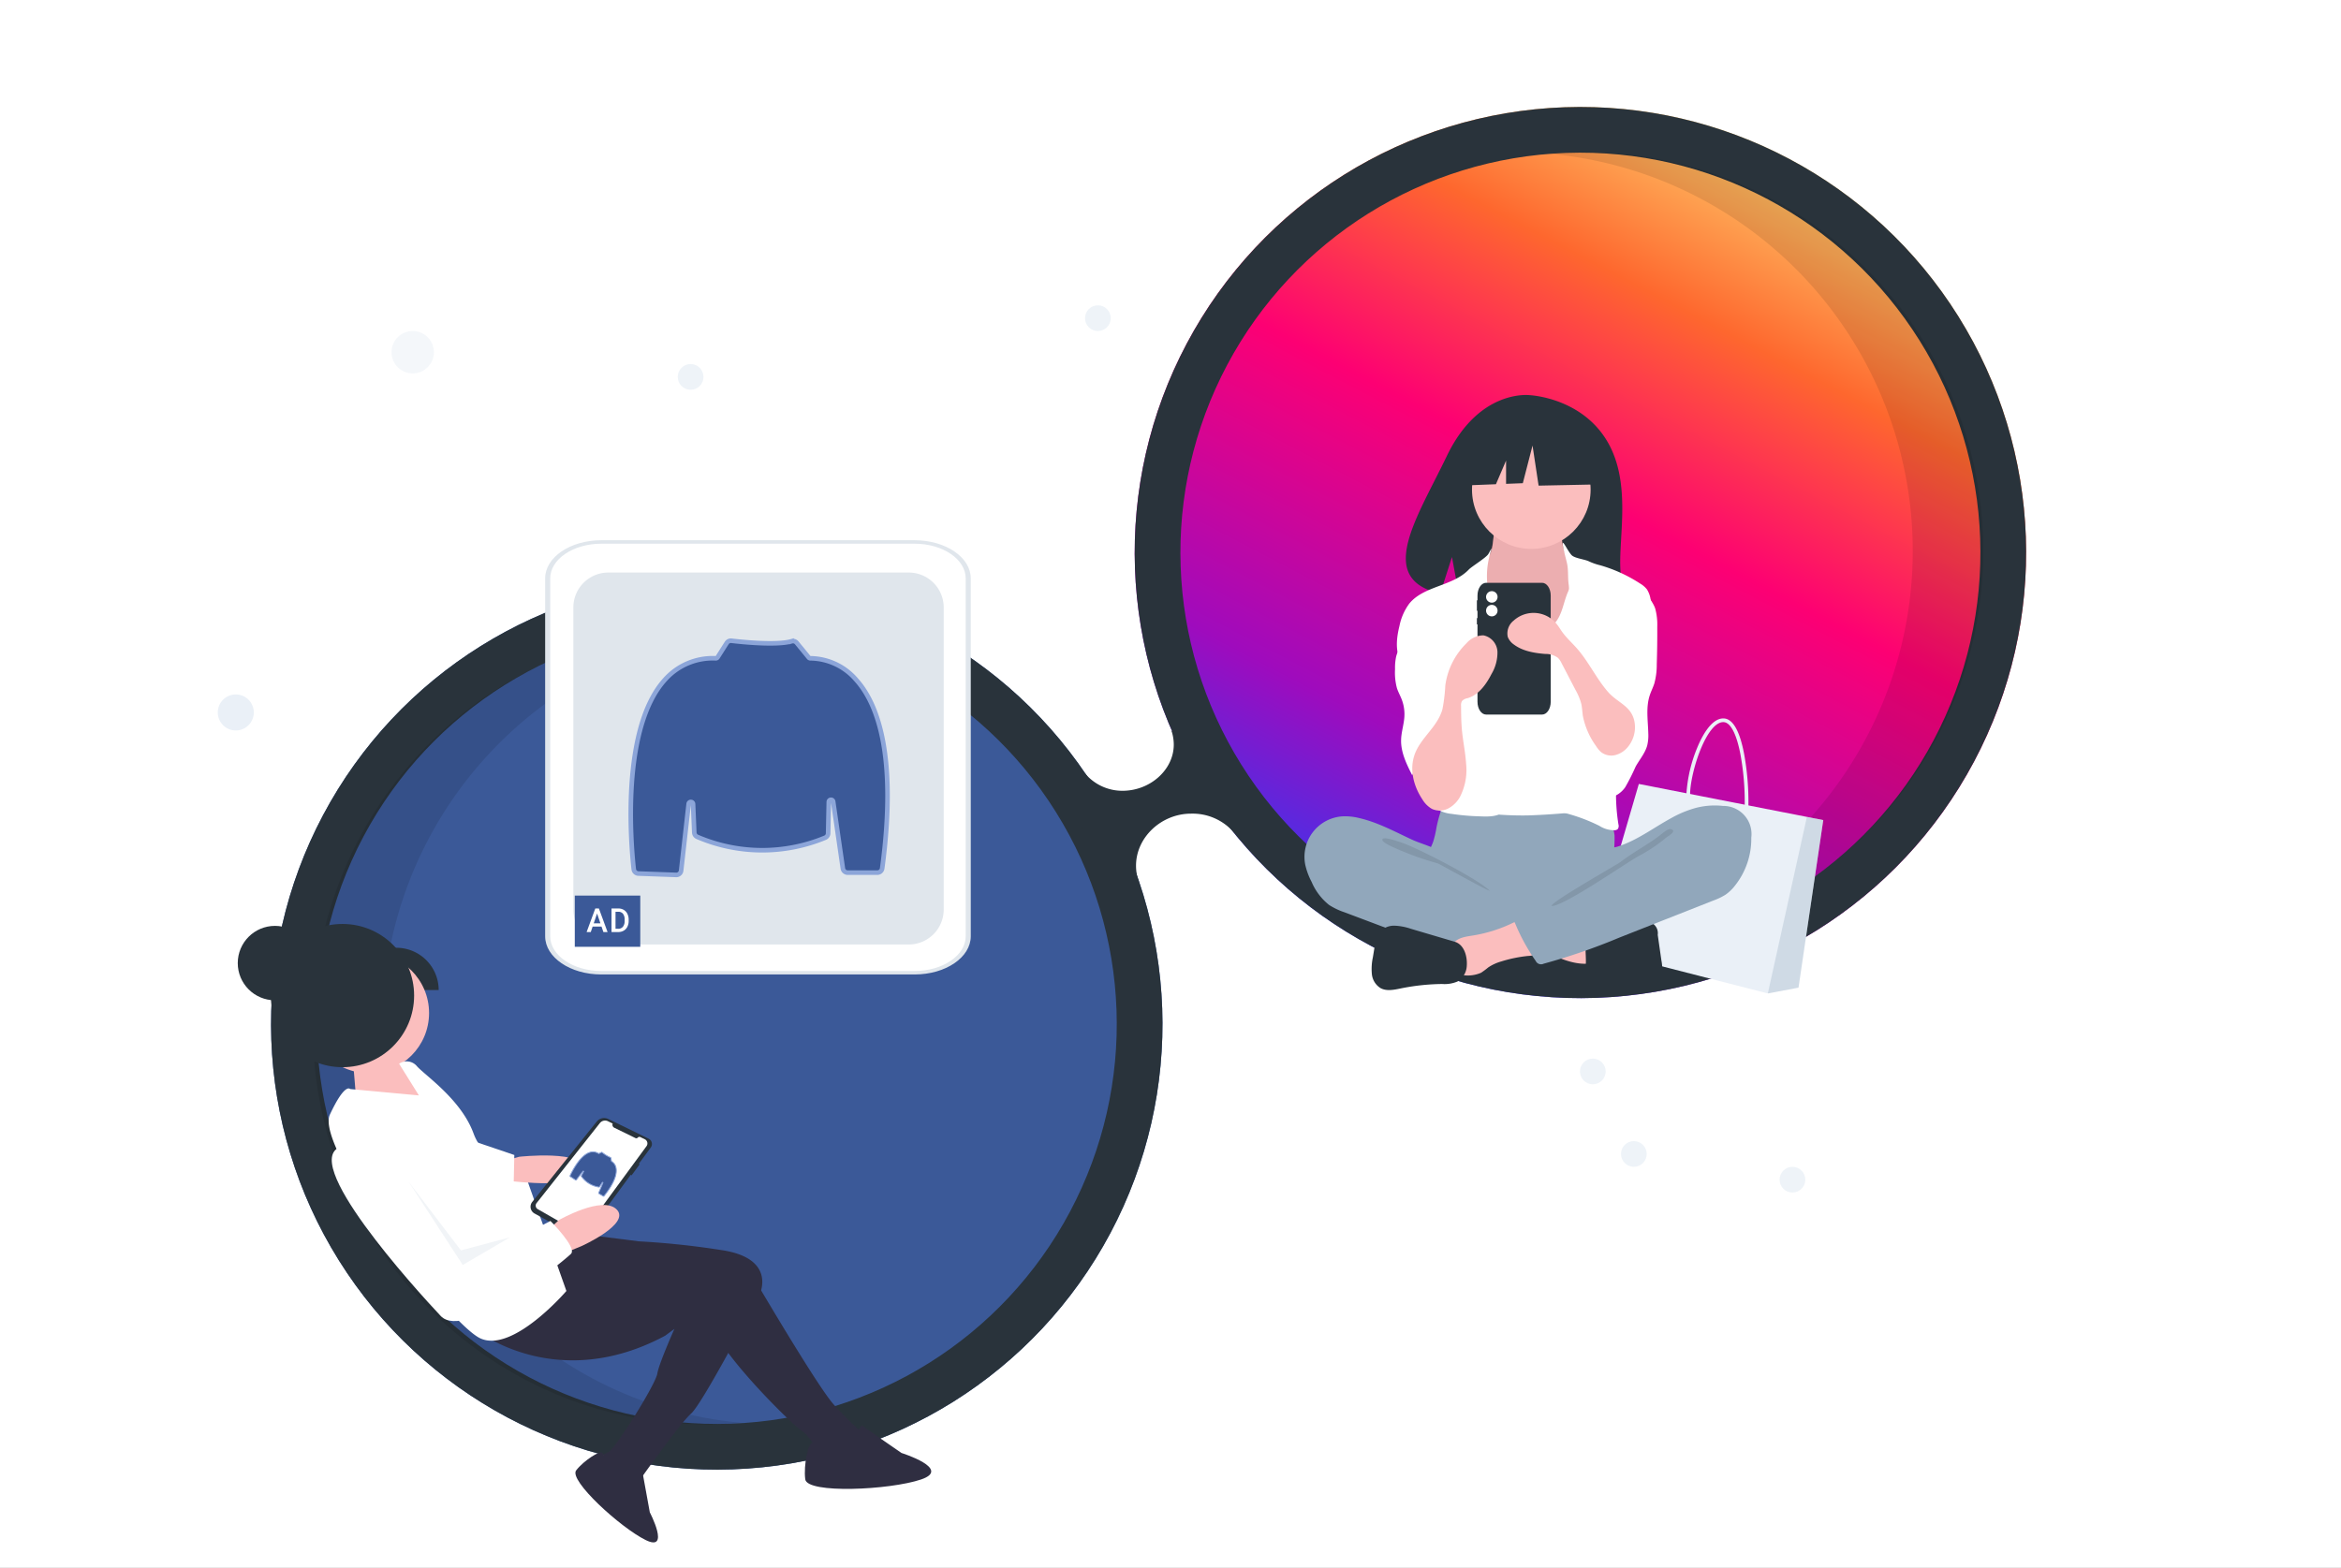 <?xml version="1.0" encoding="UTF-8"?>
<svg xmlns="http://www.w3.org/2000/svg" xmlns:xlink="http://www.w3.org/1999/xlink" width="512" height="343" viewBox="0 0 512 343">
  <rect x="0" y="0" width="512" height="343" fill="#808080" stroke="none"/>
  <defs>
    <linearGradient id="linear-gradient" x1="0.5" x2="0.5" y2="1" gradientUnits="objectBoundingBox">
      <stop offset="0" stop-color="#feca69"></stop>
      <stop offset="0.205" stop-color="#fe672e"></stop>
      <stop offset="0.439" stop-color="#fd0073"></stop>
      <stop offset="0.774" stop-color="#9f0bbd"></stop>
      <stop offset="1" stop-color="#3737ef"></stop>
    </linearGradient>
    <clipPath id="clip-Meta_Advantage_Kampagnen_Hauptgrafik">
      <rect width="512" height="343"></rect>
    </clipPath>
  </defs>
  <g id="Meta_Advantage_Kampagnen_Hauptgrafik" data-name="Meta Advantage+ Kampagnen Hauptgrafik" clip-path="url(#clip-Meta_Advantage_Kampagnen_Hauptgrafik)">
    <rect width="512" height="343" fill="#fff"></rect>
    <g id="Gruppe_24952" data-name="Gruppe 24952">
      <g id="Gruppe_24951" data-name="Gruppe 24951">
        <g id="Ellipse_2849" data-name="Ellipse 2849" transform="matrix(0.883, 0.469, -0.469, 0.883, 305.287, -10.936)" stroke="#29333b" stroke-width="10" fill="url(#linear-gradient)">
          <circle cx="97.5" cy="97.5" r="97.5" stroke="none"></circle>
          <circle cx="97.5" cy="97.5" r="92.5" fill="none"></circle>
        </g>
        <g id="Ellipse_2850" data-name="Ellipse 2850" transform="matrix(0.883, 0.469, -0.469, 0.883, 116.398, 92.219)" fill="#3b5998" stroke="#29333b" stroke-width="10">
          <circle cx="97.5" cy="97.5" r="97.5" stroke="none"></circle>
          <circle cx="97.5" cy="97.5" r="92.5" fill="none"></circle>
        </g>
        <path id="Pfad_23875" data-name="Pfad 23875" d="M895.289,197.874a87.249,87.249,0,0,0-79.534-86.9c2.541-.223,5.112-.343,7.711-.343a87.245,87.245,0,0,1,0,174.491c-2.6,0-5.161-.122-7.7-.344A87.25,87.25,0,0,0,895.289,197.874Z" transform="translate(-476.949 -77.338)" opacity="0.1"></path>
        <path id="Pfad_23878" data-name="Pfad 23878" d="M208.141,443.719c0-45.506,34.518-82.854,78.522-86.751-2.509-.222-5.047-.342-7.613-.342-47.571,0-86.135,38.993-86.135,87.093s38.564,87.093,86.135,87.093c2.562,0,5.1-.122,7.6-.344C242.652,526.566,208.141,489.221,208.141,443.719Z" transform="translate(-124.523 -219.205)" opacity="0.1"></path>
        <circle id="Ellipse_2827" data-name="Ellipse 2827" cx="8.141" cy="8.141" r="8.141" transform="translate(52 202.559)" fill="#29333b"></circle>
        <path id="Pfad_23921" data-name="Pfad 23921" d="M66.117,425.544h4.847a9.253,9.253,0,0,1,9.253,9.253h-14.1Z" transform="translate(15.727 -218.196)" fill="#29333b"></path>
        <g id="Gruppe_18142" data-name="Gruppe 18142" transform="translate(63.732 61.595)">
          <ellipse id="Ellipse_1853" data-name="Ellipse 1853" cx="3.941" cy="3.941" rx="3.941" ry="3.941" transform="translate(-16.103 90.331)" fill="#eaf0f7"></ellipse>
          <ellipse id="Ellipse_1854" data-name="Ellipse 1854" cx="2.812" cy="2.812" rx="2.812" ry="2.812" transform="translate(281.822 170)" fill="#eaf0f7" opacity="0.81"></ellipse>
          <ellipse id="Ellipse_1855" data-name="Ellipse 1855" cx="2.812" cy="2.812" rx="2.812" ry="2.812" transform="translate(173.575 5.2)" fill="#eaf0f7" opacity="0.81"></ellipse>
          <ellipse id="Ellipse_1856" data-name="Ellipse 1856" cx="4.635" cy="4.635" rx="4.635" ry="4.635" transform="translate(21.896 10.825)" fill="#eaf0f7" opacity="0.5"></ellipse>
          <ellipse id="Ellipse_1857" data-name="Ellipse 1857" cx="2.812" cy="2.812" rx="2.812" ry="2.812" transform="translate(84.498 18.051)" fill="#eaf0f7" opacity="0.81"></ellipse>
          <ellipse id="Ellipse_1858" data-name="Ellipse 1858" cx="2.812" cy="2.812" rx="2.812" ry="2.812" transform="translate(325.482 193.675)" fill="#eaf0f7" opacity="0.81"></ellipse>
          <ellipse id="Ellipse_1859" data-name="Ellipse 1859" cx="2.812" cy="2.812" rx="2.812" ry="2.812" transform="translate(290.794 188.051)" fill="#eaf0f7" opacity="0.81"></ellipse>
        </g>
        <g id="Gruppe_24949" data-name="Gruppe 24949">
          <path id="Pfad_23900" data-name="Pfad 23900" d="M68.42,481.666l-4.1-3.986-8.234,2.558.791,9.534,16.93-.786-5.2-7.067Z" transform="translate(21.23 -246.799)" fill="#fbbebe"></path>
          <circle id="Ellipse_2828" data-name="Ellipse 2828" cx="13.161" cy="13.161" r="13.161" transform="translate(67.52 208.462)" fill="#fbbebe"></circle>
          <path id="Pfad_23901" data-name="Pfad 23901" d="M393.763,617.061s16.169,27.787,20.017,31.958a69.861,69.861,0,0,0,5.839,5.819s-1.809,6-4.69,5.786a13.562,13.562,0,0,1-4.753-1.171s-1.286-3.333-3.529-4.8-20.569-19.491-20.141-25.253S393.763,617.061,393.763,617.061Z" transform="translate(-231.375 -341.68)" fill="#2f2e41"></path>
          <path id="Pfad_23902" data-name="Pfad 23902" d="M275.023,683.227s17.24,13.381,40.669.808l2.019-1.486s-3.407,7.665-3.724,9.744c-.367,2.41-9.238,16.525-10.686,17.2a3.755,3.755,0,0,0-1.767,1.3l6.144,6.762,2.271-1.672s8.857-12.549,11.448-14.844,14.933-25.969,14.933-25.969,4-8.036-8.54-9.8a177.229,177.229,0,0,0-17.84-1.881L288.688,660.7Z" transform="translate(-170.217 -391.814)" fill="#2f2e41"></path>
          <path id="Pfad_23903" data-name="Pfad 23903" d="M445.226,697.841l8.72,6.033s11.125,3.485,4.272,5.8-24.911,3.159-25.321-.042.712-8.237,1.613-7.962S441.664,703.575,445.226,697.841Z" transform="translate(-256.781 -385.997)" fill="#2f2e41"></path>
          <path id="Pfad_23904" data-name="Pfad 23904" d="M336.293,767.487l1.614,8.863s4.589,8.777-.921,6.054-16.862-13.068-15.186-15.236,5.376-4.521,5.752-3.814S330.708,768.791,336.293,767.487Z" transform="translate(-195.787 -445.489)" fill="#2f2e41"></path>
          <path id="Pfad_23905" data-name="Pfad 23905" d="M254.078,623.965s-11.719,13.682-18.834,10.359-36.223-41.82-32.9-48.935,4.438-5.6,4.438-5.6l15.03,1.39-4.324-6.934a2.925,2.925,0,0,1,3.943.6c1.924,2.086,9.649,7.3,12.34,14.653s10.591,6.99,10.591,6.99Z" transform="translate(-130.201 -341.531)" fill="#fff"></path>
          <path id="Pfad_23912" data-name="Pfad 23912" d="M286.77,620.35l2.576-.729s14.367-1.625,14.577,2.89-16.506,2.42-16.506,2.42l-2.229-3.029Z" transform="translate(-175.795 -366.551)" fill="#fbbebe"></path>
          <path id="Pfad_23915" data-name="Pfad 23915" d="M111.9,518.781l9.591,3.252-.157,6.924-10.144-1.095Z" transform="translate(-9.002 -269.348)" fill="#fff"></path>
          <circle id="Ellipse_2829" data-name="Ellipse 2829" cx="15.668" cy="15.668" r="15.668" transform="translate(59.236 202.14)" fill="#29333b"></circle>
          <g id="Gruppe_24947" data-name="Gruppe 24947" transform="translate(121.072 241.995) rotate(13)">
            <path id="Pfad_23922" data-name="Pfad 23922" d="M542.061,483.327a1.284,1.284,0,0,1,.671,1.687l-1.743,4.049.2.1L540,491.911l-.19-.105-6.244,14.5a2.226,2.226,0,0,1-2.653,1.261l-9.709-2.759a1.685,1.685,0,0,1-1.057-2.353l9.786-20.294a2.084,2.084,0,0,1,2.348-1.125l9.554,2.213h0A1.276,1.276,0,0,1,542.061,483.327Z" transform="translate(-519.978 -480.986)" fill="#29333b"></path>
            <path id="Pfad_23923" data-name="Pfad 23923" d="M534.962,483.073l5.022,1.163a.422.422,0,0,0,.467-.212h0a.478.478,0,0,1,.529-.24l1.058.245a1.013,1.013,0,0,1,.7,1.386L533.7,506.45a1.156,1.156,0,0,1-1.4.651l-9.641-2.909a.893.893,0,0,1-.549-1.237l9.552-20.164A1.441,1.441,0,0,1,533.3,482l1.115.258A.721.721,0,0,0,534.962,483.073Z" transform="translate(-520.961 -481.455)" fill="#fff"></path>
          </g>
          <path id="Pfad_23913" data-name="Pfad 23913" d="M312.709,653.823l3.586-1.472s10.824-4.853,7.719-8.015-12.682,2.329-12.682,2.329L309.5,648.4Z" transform="translate(-189.131 -379.727)" fill="#fbbebe"></path>
          <path id="Pfad_23914" data-name="Pfad 23914" d="M251.406,630.47s5.839,5.819,4.51,7.186S232.8,657,227.4,651.249s-31.713-34.634-21.475-37.111,12.944,3.314,12.944,3.314l13.516,23.125Z" transform="translate(-131.025 -363.36)" fill="#fff"></path>
          <path id="Pfad_23916" data-name="Pfad 23916" d="M105.005,551.169l-10.334,6.049L82.865,539.06l11.4,14.958Z" transform="translate(6.539 -280.473)" fill="#bccad8" opacity="0.2"></path>
        </g>
        <g id="Gruppe_24950" data-name="Gruppe 24950" transform="translate(361.459 153.251) rotate(14)">
          <path id="Pfad_23947" data-name="Pfad 23947" d="M308.518,299.091a18.783,18.783,0,0,0,3.943-.606,15.651,15.651,0,0,1,2.573-.323c1.064-.067,1.909-.121,2.376-.746s.463-1.662,0-3.728a58.461,58.461,0,0,0-3.665-10.725c-2.165-4.648-4.249-6.786-6.189-6.351-2.6.584-3.638,4.922-4.024,7.46a31.588,31.588,0,0,0,.117,10.46h0c.808,3.6,2.663,4.554,4.868,4.554h0Zm-.476-21.724c1.428,0,3.18,2.084,4.972,5.942a57.34,57.34,0,0,1,3.606,10.563c.391,1.734.431,2.681.139,3.067-.247.328-.889.368-1.783.422a16.177,16.177,0,0,0-2.695.341c-4.19.939-6.813,1.28-7.851-3.341-1.109-4.954-.265-16.159,3.3-16.959a1.46,1.46,0,0,1,.31-.036Z" transform="translate(-291.559 -276.557)" fill="#eaf0f7"></path>
          <path id="Pfad_23948" data-name="Pfad 23948" d="M258.75,352.459l39.936.26,6.207-2.852-3.615-36.877-3.638.184-37.416,1.9Z" transform="translate(-258.75 -296.627)" fill="#eaf0f7"></path>
          <path id="Pfad_23949" data-name="Pfad 23949" d="M259.8,352.719,266,349.867l-3.615-36.877-3.638.184Z" transform="translate(-219.861 -296.627)" fill="#91a7bb" opacity="0.3" style="isolation: isolate"></path>
        </g>
        <g id="Gruppe_24948" data-name="Gruppe 24948" transform="translate(-13 0.72)">
          <path id="Pfad_23879" data-name="Pfad 23879" d="M823.437,229.775c-5.708-9.645-17-10.095-17-10.095s-11-1.407-18.064,13.283c-6.58,13.692-15.661,26.912-1.462,30.118l2.565-7.983,1.588,8.577a55.572,55.572,0,0,0,6.075.1c15.206-.491,29.688.144,29.222-5.313C825.74,251.211,828.93,239.055,823.437,229.775Z" transform="translate(-458.92 -133.949)" fill="#29333b"></path>
          <path id="Pfad_23880" data-name="Pfad 23880" d="M791.449,423.06a22.533,22.533,0,0,1-.728,3.135c-.357,1-.909,1.933-1.235,2.948-1.041,3.235.4,6.841,2.707,9.338a15.238,15.238,0,0,0,7.429,4.412,30.31,30.31,0,0,0,6.385.671c5.934.2,12.021.381,17.644-1.526a30.658,30.658,0,0,0,5.126-2.329,3.837,3.837,0,0,0,1.33-1.047,3.661,3.661,0,0,0,.48-2.149c-.013-2.516-.523-5.018-.4-7.531a29.866,29.866,0,0,0,.2-4.17,7.693,7.693,0,0,0-5.879-6.627,15.969,15.969,0,0,0-4.874,0,124.267,124.267,0,0,1-12.683.567c-4.327-.028-8.627-.688-12.932-.757-1.273-.02-1.247.372-1.653,1.6A29.976,29.976,0,0,0,791.449,423.06Z" transform="translate(-464.27 -242.767)" fill="#91a7bb"></path>
          <path id="Pfad_23881" data-name="Pfad 23881" d="M815.171,285.3a7.553,7.553,0,0,1-1.087,3.112c-.753,1.029-1.98,1.618-2.79,2.6-1.219,1.483-1.289,3.569-1.294,5.489,0,1.768.031,3.654,1.017,5.122a8.952,8.952,0,0,0,2.565,2.262c3.7,2.492,7.694,5.029,12.153,5.111a6.463,6.463,0,0,0,5.044-1.835A7.574,7.574,0,0,0,832,304.989a28.927,28.927,0,0,0,2.048-8.807,10.341,10.341,0,0,0-.39-4.231,39.05,39.05,0,0,0-2.361-4.185,9.316,9.316,0,0,1-.9-5.512.6.6,0,0,0-.031-.4.582.582,0,0,0-.48-.194l-8.841-.636a19.244,19.244,0,0,1-2.455-.281c-.477-.1-1.735-.774-2.19-.594C815.564,280.482,815.344,284.4,815.171,285.3Z" transform="translate(-475.713 -167.127)" fill="#a0616a"></path>
          <path id="Pfad_23882" data-name="Pfad 23882" d="M815.171,285.915a7.553,7.553,0,0,1-1.087,3.112c-.753,1.029-1.98,1.618-2.79,2.6-1.219,1.483-1.289,3.569-1.294,5.489,0,1.768.031,3.654,1.017,5.122a8.953,8.953,0,0,0,2.565,2.262c3.7,2.492,7.694,5.029,12.153,5.111a6.462,6.462,0,0,0,5.044-1.835A7.573,7.573,0,0,0,832,305.6a28.932,28.932,0,0,0,2.048-8.807,10.341,10.341,0,0,0-.39-4.231,39.072,39.072,0,0,0-2.361-4.185,9.315,9.315,0,0,1-.9-5.513.6.6,0,0,0-.031-.4.582.582,0,0,0-.48-.194l-8.841-.636a19.234,19.234,0,0,1-2.455-.281c-.477-.1-1.735-.774-2.19-.594C815.564,281.093,815.344,285.012,815.171,285.915Z" transform="translate(-475.713 -167.462)" fill="#fbbebe" opacity="0.83"></path>
          <circle id="Ellipse_2825" data-name="Ellipse 2825" cx="12.971" cy="12.971" r="12.971" transform="translate(334.941 93.421)" fill="#fbbebe"></circle>
          <path id="Pfad_23883" data-name="Pfad 23883" d="M819.79,319.332a7.956,7.956,0,0,0,2.278,1.82,7.159,7.159,0,0,0,2.846.542c2.338.066,4.873-.363,6.5-2.044,2.1-2.167,2.028-5.662,3.671-8.189a1.825,1.825,0,0,1,.53-.579,1.717,1.717,0,0,1,.9-.207c2.076-.019,3.884,1.327,5.515,2.61a7.265,7.265,0,0,1,1.941,1.978,6.7,6.7,0,0,1,.655,2,88.089,88.089,0,0,1,1.332,12.021c.144,2.224.288,4.45.277,6.679-.035,7.342-1.742,14.562-3.439,21.705a3.392,3.392,0,0,1-1.355,2.39,3.341,3.341,0,0,1-1.182.289,144.691,144.691,0,0,1-14.625,1.218q-2.865.044-5.727-.139a3.086,3.086,0,0,1-.965-.168,2.719,2.719,0,0,1-1.052-.893c-2.647-3.336-2.8-7.947-2.786-12.205q.062-15.616,1.116-31.208a3.433,3.433,0,0,0-.548-2.575A32.227,32.227,0,0,0,819.79,319.332Z" transform="translate(-478.514 -183.89)" fill="#fff"></path>
          <path id="Pfad_23884" data-name="Pfad 23884" d="M795.067,295.268c-.438.793-3.668,2.762-4.291,3.419-3.484,3.672-9.842,3.534-13.028,7.467a12.254,12.254,0,0,0-2.132,4.851c-.606,2.445-.929,5.111.086,7.416.976,2.218,3.032,3.752,4.428,5.733a22.078,22.078,0,0,1,2.882,7.395,17.019,17.019,0,0,1,.789,5.81c-.216,2.224-1.292,4.26-1.927,6.4s-.745,4.693.724,6.376a7.274,7.274,0,0,0,4.39,2,50.43,50.43,0,0,0,6.257.545c1.849.082,3.888.1,5.31-1.088a5.339,5.339,0,0,0,1.672-3.913,25.256,25.256,0,0,0-.431-4.354c-.2-1.5-.273-3.016-.336-4.529q-.427-10.183-.117-20.379a17.343,17.343,0,0,0-.206-4.229,23.182,23.182,0,0,0-2.2-5.114,19.353,19.353,0,0,1-2.146-10.223C795.04,295.218,796.626,292.447,795.067,295.268Z" transform="translate(-456.537 -174.803)" fill="#fff"></path>
          <path id="Pfad_23885" data-name="Pfad 23885" d="M854.3,294.007c.667.686,2.935.912,3.783,1.354a13.251,13.251,0,0,0,2.487.861,32.289,32.289,0,0,1,8.737,4.01,5.3,5.3,0,0,1,1.461,1.262,5.785,5.785,0,0,1,.808,2.282,19.424,19.424,0,0,1-.7,12.753l-2.487,7.95c-1.856,5.935-3.724,11.927-4.247,18.123a42.631,42.631,0,0,0,.383,10.293,1.22,1.22,0,0,1-.125,1,.982.982,0,0,1-.609.28,5.973,5.973,0,0,1-3.449-.966,38.2,38.2,0,0,0-10.53-3.445,24.48,24.48,0,0,0,3.27-6.742,40.781,40.781,0,0,0,.988-4.637l1.157-6.691a65.761,65.761,0,0,0,.992-7.4,9.259,9.259,0,0,0-.161-2.787,13.514,13.514,0,0,0-1.057-2.514,21.477,21.477,0,0,1-2.051-12.827c.328-1.9.966-3.8.7-5.7-.256-1.834.01-3.259-.461-5.074C851.267,287.935,853.047,292.716,854.3,294.007Z" transform="translate(-497.559 -173.265)" fill="#fff"></path>
          <path id="Pfad_23886" data-name="Pfad 23886" d="M777.2,328.254c-.869,1.8-2.322,3.34-2.817,5.28a11.537,11.537,0,0,0-.246,2.76,13.106,13.106,0,0,0,.409,4.15c.276.856.725,1.645,1.049,2.483a9,9,0,0,1,.59,3.679c-.087,1.737-.678,3.424-.724,5.163-.073,2.735,1.192,5.305,2.427,7.747a5.695,5.695,0,0,1,8.278-2.71,1.7,1.7,0,0,0,.373-1.237q.137-4.759.264-9.518c.134-4.907.261-9.88-.868-14.657a13.827,13.827,0,0,0-2.756-5.979c-.765-.881-3.364-3.2-4.621-2.214-.565.444-.433,1.652-.523,2.264a9.6,9.6,0,0,1-.836,2.79Z" transform="translate(-456.027 -190.631)" fill="#fff"></path>
          <path id="Pfad_23887" data-name="Pfad 23887" d="M881.872,317.563a13.272,13.272,0,0,1,.444,3.993q.025,4.114-.109,8.227a15.336,15.336,0,0,1-.534,4.165c-.281.883-.714,1.71-1,2.59-.869,2.636-.394,5.5-.32,8.271a9.4,9.4,0,0,1-.228,2.675c-.458,1.72-1.691,3.11-2.55,4.669a45.911,45.911,0,0,1-2.285,4.521c-.976,1.381-2.664,2.475-4.3,2.051a4.748,4.748,0,0,1-2.731-2.546,12.486,12.486,0,0,1-1.291-8.1c.612-3.368,2.59-6.355,3.3-9.7.98-4.6-.509-9.341-.465-14.042a6.788,6.788,0,0,1,.3-2.177,9.11,9.11,0,0,1,1.92-2.792,35.234,35.234,0,0,0,2.581-3.387c.532-.793,1.253-2.832,2.2-3C878.9,312.6,881.351,315.937,881.872,317.563Z" transform="translate(-506.857 -185.138)" fill="#fff"></path>
          <path id="Pfad_23888" data-name="Pfad 23888" d="M742.235,424.22a12.8,12.8,0,0,0-3.561-.379,8.888,8.888,0,0,0-8.252,10.478,14.93,14.93,0,0,0,1.411,3.856,12.886,12.886,0,0,0,3.826,5.057,14.9,14.9,0,0,0,3.376,1.607l9.209,3.469c1.355.51,2.71,1.021,4.078,1.494a79.76,79.76,0,0,0,21.3,4.234,23.063,23.063,0,0,0,6.613-.335,2.153,2.153,0,0,0,1.354-.732,2.321,2.321,0,0,0,.3-1l.567-3.967a3.323,3.323,0,0,0-.048-1.672,3.2,3.2,0,0,0-1.531-1.442c-6.054-3.477-13.123-5.4-18.219-10.168-1.2-1.124-2.2-2.9-3.661-3.668-1.653-.865-3.6-1.359-5.308-2.157C749.954,427.154,746.282,425.15,742.235,424.22Z" transform="translate(-431.975 -245.971)" fill="#91a7bb"></path>
          <path id="Pfad_23889" data-name="Pfad 23889" d="M772.125,435.43c3.255,1.02,17,8.086,19.353,10.553-.316.114-11.028-5.89-11.35-5.986a64.723,64.723,0,0,1-8.635-3.043c-.558-.258-3.626-1.472-3.488-2.176C768.163,433.983,771.547,435.248,772.125,435.43Z" transform="translate(-452.672 -251.833)" opacity="0.1"></path>
          <path id="Pfad_23890" data-name="Pfad 23890" d="M850.876,485.071a.765.765,0,0,0,.516-.152.8.8,0,0,0,.161-.594l-.015-5.4a16.611,16.611,0,0,0-5-1.206l-7.961-1.064c.183.024-1.245,3.429-1.026,3.884.386.8,3.335,1.511,4.167,1.889C844.612,483.739,847.618,485.184,850.876,485.071Z" transform="translate(-490.816 -274.947)" fill="#fbbebe"></path>
          <path id="Pfad_23891" data-name="Pfad 23891" d="M805.8,476.921c-1.5.239-3.181.451-4.154,1.621-1.234,1.484-.709,3.7-.12,5.534a1.794,1.794,0,0,0,2.093,1.5,7.235,7.235,0,0,0,4.027-.518,17.654,17.654,0,0,0,1.564-1.163,10.031,10.031,0,0,1,2.877-1.315,29.084,29.084,0,0,1,5.774-1.19,8.982,8.982,0,0,0,2.275-.4,2.52,2.52,0,0,0,1.6-1.555,3.707,3.707,0,0,0-.841-2.845,11.347,11.347,0,0,0-2.421-2.993c-1.483-1.152-2.217-.268-3.711.47A31.493,31.493,0,0,1,805.8,476.921Z" transform="translate(-470.715 -272.967)" fill="#fbbebe"></path>
          <path id="Pfad_23892" data-name="Pfad 23892" d="M780.981,480.368l-9.545-2.821a12.634,12.634,0,0,0-3.552-.688,4.264,4.264,0,0,0-3.262,1.319,6.352,6.352,0,0,0-1.136,3.182l-.395,2.409a12.1,12.1,0,0,0-.221,3.7,4.09,4.09,0,0,0,1.9,3.048c1.321.721,2.94.369,4.414.067a48.055,48.055,0,0,1,9.045-.97,7.261,7.261,0,0,0,3.35-.534,4.183,4.183,0,0,0,2.041-3.333C783.8,483.688,783.118,481,780.981,480.368Z" transform="translate(-449.828 -275.06)" fill="#29333b"></path>
          <path id="Pfad_23893" data-name="Pfad 23893" d="M870.493,476.85a23.178,23.178,0,0,0,3.515-1.335,15.636,15.636,0,0,1,5.246-.578,2.539,2.539,0,0,1,2.991,2.859l.8,5.588a8.768,8.768,0,0,1,.065,3.166,2.978,2.978,0,0,1-1.968,2.3c-1.248.325-2.472-.473-3.65-1-2.945-1.309-6.369-.974-9.44-1.953a2.116,2.116,0,0,1-1.413-1.01,2.3,2.3,0,0,1-.11-.966c.053-1.8-.326-4.249.215-5.966C867.229,476.416,869.112,476.85,870.493,476.85Z" transform="translate(-506.682 -274)" fill="#29333b"></path>
          <path id="Pfad_23894" data-name="Pfad 23894" d="M871.8,419.1a16.574,16.574,0,0,1,5.839-.4,6.154,6.154,0,0,1,6.179,6.946,16.432,16.432,0,0,1-3.572,10.494,9.521,9.521,0,0,1-2.042,1.966,13.436,13.436,0,0,1-2.657,1.28l-20.623,8.134a133.243,133.243,0,0,1-16.529,5.7,1.288,1.288,0,0,1-1.733-.628,42.723,42.723,0,0,1-4.52-8.268.557.557,0,0,1,.246-.878l14.586-8.381a14.75,14.75,0,0,0,2.969-2.046,7.369,7.369,0,0,0,1.524-2.122c.3-.632.331-2.122.717-2.589s1.672-.493,2.269-.673a20.6,20.6,0,0,0,2.47-.934c3.263-1.46,6.168-3.581,9.3-5.29A23.852,23.852,0,0,1,871.8,419.1Z" transform="translate(-487.795 -243.102)" fill="#91a7bb"></path>
          <path id="Pfad_23895" data-name="Pfad 23895" d="M873.382,431.631c-2.506,1.882-5.751,3.612-8.235,5.544-.848.659-14.979,8.6-15.178,9.659,2.317.39,17.078-9.936,19.19-10.966A34.107,34.107,0,0,0,875,431.942c.473-.368,2.476-1.473,1.119-1.883C875.352,429.827,873.946,431.255,873.382,431.631Z" transform="translate(-497.641 -249.372)" opacity="0.1"></path>
          <path id="Pfad_23896" data-name="Pfad 23896" d="M821.177,297.693H808.918c-1.037,0-1.878,1.254-1.878,2.8v1.026h-.133v2.294h.133v1.605h-.133v1.376h.133v16.923c0,1.547.841,2.8,1.878,2.8h12.259c1.037,0,1.878-1.254,1.878-2.8V300.493c0-1.546-.841-2.8-1.878-2.8Z" transform="translate(-470.898 -170.91)" fill="#29333b"></path>
          <path id="Pfad_23897" data-name="Pfad 23897" d="M677.185,139.8l-11.157-5.845-15.408,2.391-3.188,14.08,7.935-.306,2.217-5.172v5.088l3.662-.141,2.125-8.236,1.328,8.767,13.017-.266Z" transform="translate(-315.191 -44.902)" fill="#29333b"></path>
          <path id="Pfad_23898" data-name="Pfad 23898" d="M784.732,372.028a5.8,5.8,0,0,0,2.083,2.072,4.073,4.073,0,0,0,3.58-.1,6.3,6.3,0,0,0,2.584-2.59,12.891,12.891,0,0,0,1.312-7.16c-.151-2.456-.676-4.875-.908-7.324-.169-1.781-.182-3.572-.2-5.361a1.783,1.783,0,0,1,.225-1.084,2.128,2.128,0,0,1,1.2-.6c2.447-.727,4.072-3.021,5.236-5.293a9.173,9.173,0,0,0,1.3-4.873,3.826,3.826,0,0,0-3.066-3.582,4.917,4.917,0,0,0-3.7,1.724,15.855,15.855,0,0,0-4.642,9.278,35.94,35.94,0,0,1-.628,5.176c-1,3.579-4.14,5.773-5.7,8.994C781.688,364.859,782.639,368.888,784.732,372.028Z" transform="translate(-460.637 -197.853)" fill="#fbbebe"></path>
          <path id="Pfad_23899" data-name="Pfad 23899" d="M871.96,345.383a6.764,6.764,0,0,1-3.793,3.645,5.239,5.239,0,0,1-3.3.2,3.656,3.656,0,0,1-2.416-2.161,5.822,5.822,0,0,1-.272-1.623,16.722,16.722,0,0,1,.78-7.155c.338-.869.794-1.694,1.061-2.588a12.978,12.978,0,0,0,.4-3.158l.288-6.585a4.285,4.285,0,0,0-.1-1.428,4.513,4.513,0,0,0-2-2.14c-1.973-1.372-3.923-2.974-4.88-5.179a3.632,3.632,0,0,1-.337-2.145,3.566,3.566,0,0,1,2.894-2.439,6.473,6.473,0,0,1,7.76,5.216c.129.743.127,1.5.2,2.253.16,1.592.666,3.127.982,4.7.779,3.863.375,7.857,1.145,11.72C871.029,339.742,873.457,341.85,871.96,345.383Z" transform="translate(-557.293 294.456) rotate(-30)" fill="#fbbebe"></path>
          <circle id="Ellipse_2826" data-name="Ellipse 2826" cx="1.26" cy="1.26" r="1.26" transform="translate(338.014 128.608)" fill="#fff"></circle>
          <circle id="Ellipse_2851" data-name="Ellipse 2851" cx="1.26" cy="1.26" r="1.26" transform="translate(338.014 131.608)" fill="#fff"></circle>
        </g>
        <g id="Gruppe_15649" data-name="Gruppe 15649" transform="translate(119.23 118.188)">
          <g id="Gruppe_15273" data-name="Gruppe 15273">
            <g id="Gruppe_15272" data-name="Gruppe 15272">
              <g id="Pfad_10073" data-name="Pfad 10073">
                <path id="Pfad_11947" data-name="Pfad 11947" d="M80.757,94.384H12.216C5.754,94.384.5,90.822.5,86.444V8.439C.5,4.06,5.754.5,12.216.5H80.757c6.461,0,11.719,3.56,11.719,7.939V86.444C92.475,90.822,87.218,94.384,80.757,94.384Z" transform="translate(0.057 0.062)" fill="#fff"></path>
                <path id="Pfad_11948" data-name="Pfad 11948" d="M12.273.762C6.117.762,1.108,4.167,1.108,8.35v78.3c0,4.184,5.008,7.588,11.164,7.588H80.813c6.156,0,11.164-3.405,11.164-7.588V8.35c0-4.184-5.008-7.588-11.164-7.588H12.273m0-.762H80.813c6.778,0,12.273,3.739,12.273,8.35v78.3c0,4.612-5.494,8.35-12.273,8.35H12.273C5.494,95,0,91.265,0,86.652V8.35C0,3.739,5.494,0,12.273,0Z" fill="#e0e6ec"></path>
              </g>
              <path id="Pfad_2858" data-name="Pfad 2858" d="M7.609,0H73.394A7.647,7.647,0,0,1,81,7.684v66a7.647,7.647,0,0,1-7.607,7.688H7.609A7.647,7.647,0,0,1,0,73.684v-66A7.647,7.647,0,0,1,7.609,0Z" transform="translate(87.168 88.443) rotate(180)" fill="#e0e6ec"></path>
              <path id="Pfad_12092" data-name="Pfad 12092" d="M644.773,365.678h-.039l-8.227-.3a1.063,1.063,0,0,1-1.025-.948c-.568-5.052-2.9-30.8,6.865-41.5A13.963,13.963,0,0,1,653.4,318.29a.464.464,0,0,0,.424-.221l1.992-3.13a1.079,1.079,0,0,1,1.032-.489c1.6.193,9.736,1.1,13.157.113a1.071,1.071,0,0,1,1.131.348l2.615,3.2a.458.458,0,0,0,.382.177,13.4,13.4,0,0,1,10.076,4.8c4.42,4.943,8.981,16.1,5.612,41.159a1.078,1.078,0,0,1-1.064.932h-6.479a1.077,1.077,0,0,1-1.06-.918l-2.115-14.6a.483.483,0,0,0-.962.059l-.146,6.857a1.073,1.073,0,0,1-.637.957,35.972,35.972,0,0,1-28-.187,1.084,1.084,0,0,1-.637-.937l-.265-6.23a.483.483,0,0,0-.963-.034l-1.646,14.587a1.077,1.077,0,0,1-1.065.951Z" transform="translate(-616.106 -292.457)" fill="#3b5998" stroke="#8ca5d9" stroke-width="1"></path>
            </g>
          </g>
          <path id="Pfad_12093" data-name="Pfad 12093" d="M.4,0H14.723V11.206H.4Z" transform="translate(6.08 77.745)" fill="#3b5998"></path>
          <path id="_226" data-name="$226" d="M.576,1.118H-1.371l-.407,1.2h-.908l1.9-5.164H0L1.9,2.32H.987ZM-1.127.4H.331L-.4-1.748ZM2.763,2.32V-2.844H4.247a2.28,2.28,0,0,1,1.182.3,2.057,2.057,0,0,1,.8.866A2.809,2.809,0,0,1,6.512-.39v.258a2.8,2.8,0,0,1-.285,1.29,2.03,2.03,0,0,1-.811.859,2.384,2.384,0,0,1-1.206.3Zm.873-4.44V1.6H4.2a1.3,1.3,0,0,0,1.055-.442A1.961,1.961,0,0,0,5.632-.107V-.394a2.012,2.012,0,0,0-.355-1.284A1.245,1.245,0,0,0,4.245-2.12Z" transform="translate(11.754 83.407)" fill="#fff"></path>
        </g>
        <path id="Pfad_12092-2" data-name="Pfad 12092" d="M636.416,322.614h-.006l-1.312-.049a.17.17,0,0,1-.163-.151c-.091-.806-.462-4.911,1.095-6.617a2.227,2.227,0,0,1,1.762-.74.074.074,0,0,0,.068-.035l.318-.5a.172.172,0,0,1,.165-.078,7.628,7.628,0,0,0,2.1.018.171.171,0,0,1,.18.055l.417.51a.073.073,0,0,0,.061.028,2.137,2.137,0,0,1,1.607.765c.7.788,1.432,2.567.895,6.564a.172.172,0,0,1-.17.149H642.4a.172.172,0,0,1-.169-.146l-.337-2.329a.077.077,0,0,0-.153.009l-.023,1.093a.171.171,0,0,1-.1.153,5.736,5.736,0,0,1-4.466-.03.173.173,0,0,1-.1-.149l-.042-.993a.077.077,0,0,0-.154-.005l-.263,2.326A.172.172,0,0,1,636.416,322.614Z" transform="translate(-253.506 -346.176) rotate(31)" fill="#3b5998" stroke="#8ca5d9" stroke-width="0.2"></path>
      </g>
      <path id="Differenzmenge_127" data-name="Differenzmenge 127" d="M22159.4-15618.861h0l-11.4-23.372,5.275-2.572a10.654,10.654,0,0,0,8.2,3.809c6.08,0,11.217-4.621,11.217-10.091a9.605,9.605,0,0,0-.473-2.958l6.336-3.09,11.4,23.367-4.047,1.974a11.929,11.929,0,0,0-9.43-4.2c-6.527,0-12.041,5.213-12.041,11.383a10.7,10.7,0,0,0,.453,3.073l-5.492,2.68Z" transform="translate(-21915.977 15814)" fill="#29333b"></path>
    </g>
  </g>
</svg>
